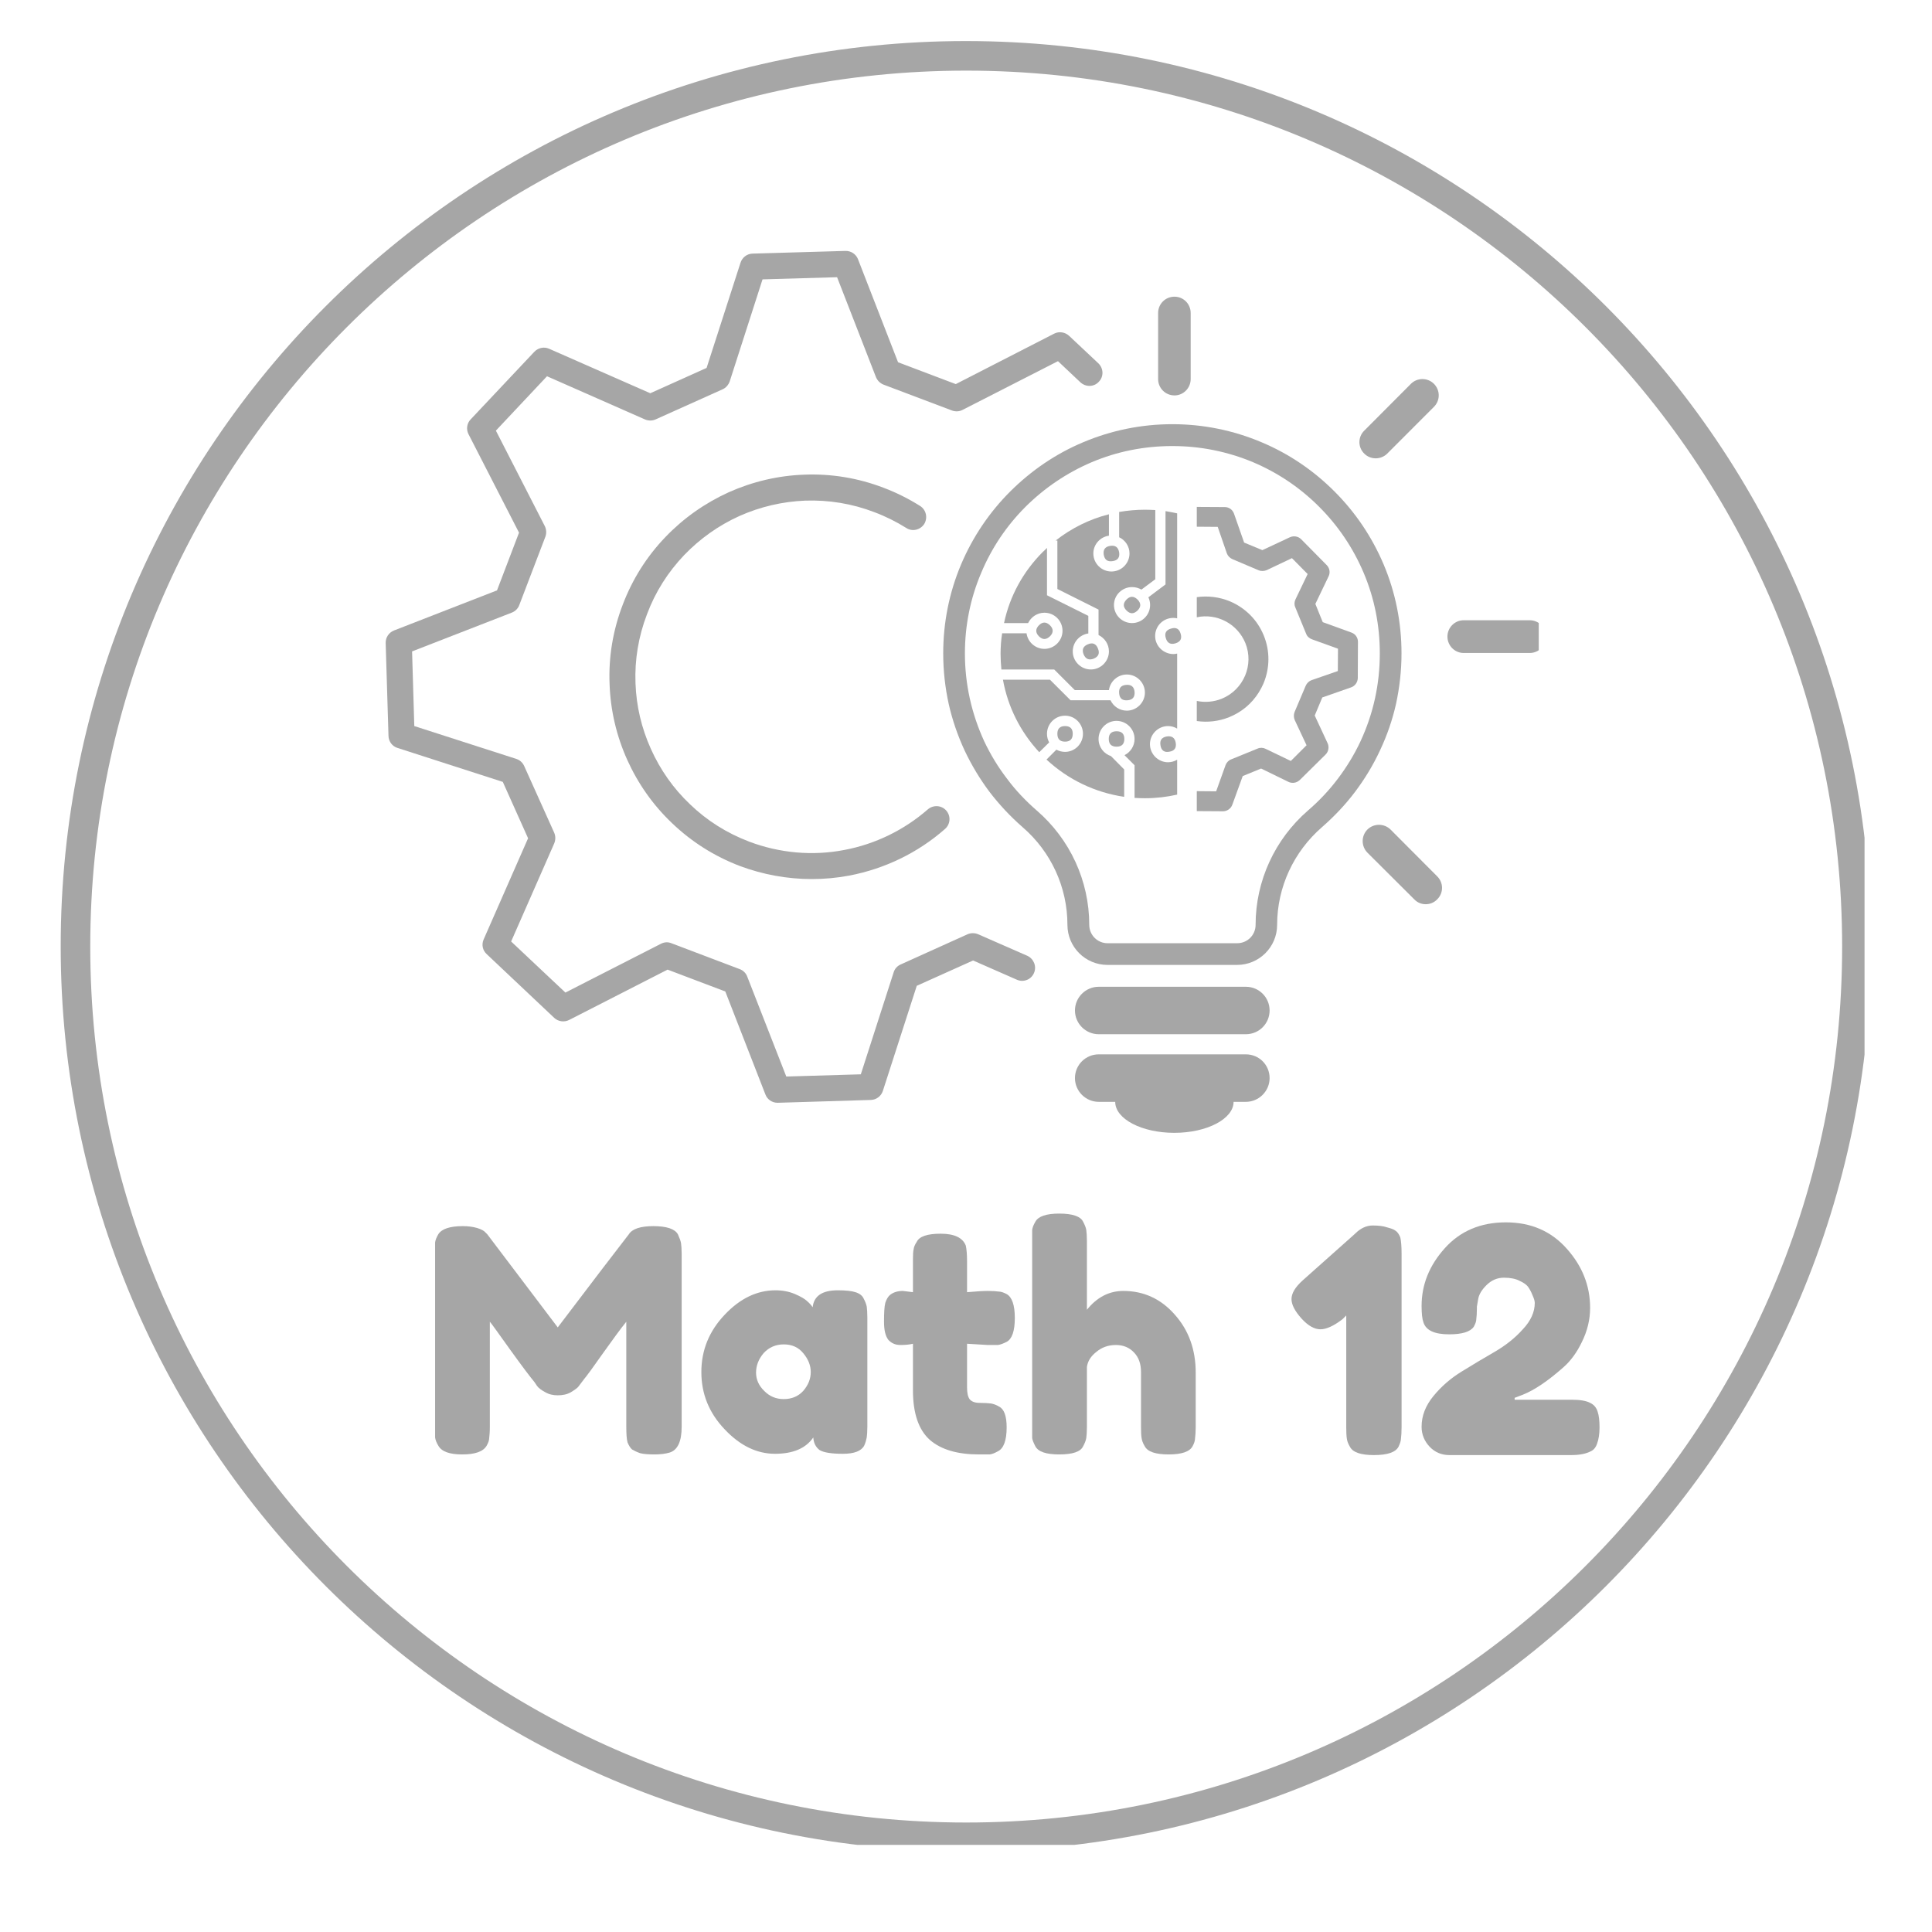 <svg xmlns="http://www.w3.org/2000/svg" xmlns:xlink="http://www.w3.org/1999/xlink" width="64" zoomAndPan="magnify" viewBox="0 0 48 48" height="64" preserveAspectRatio="xMidYMid meet" version="1.0"><defs><g/><clipPath id="5f40cd4c19"><path d="M 1.508 1.02 L 46.324 1.02 L 46.324 45.836 L 1.508 45.836 Z M 1.508 1.02 " clip-rule="nonzero"/></clipPath><clipPath id="855c85aef2"><path d="M 23.996 1.02 C 11.578 1.02 1.508 11.086 1.508 23.508 C 1.508 35.926 11.578 45.996 23.996 45.996 C 36.418 45.996 46.484 35.926 46.484 23.508 C 46.484 11.086 36.418 1.02 23.996 1.02 Z M 23.996 1.02 " clip-rule="nonzero"/></clipPath><clipPath id="4df87cc467"><path d="M 9.578 6.23 L 28 6.23 L 28 28 L 9.578 28 Z M 9.578 6.23 " clip-rule="nonzero"/></clipPath><clipPath id="a10bf4c651"><path d="M 26 26 L 32 26 L 32 28.27 L 26 28.27 Z M 26 26 " clip-rule="nonzero"/></clipPath><clipPath id="0e994be58a"><path d="M 35 15 L 38.23 15 L 38.23 17 L 35 17 Z M 35 15 " clip-rule="nonzero"/></clipPath></defs><g clip-path="url(#5f40cd4c19)"><g clip-path="url(#855c85aef2)"><path stroke-linecap="butt" transform="matrix(0.735, 0, 0, 0.735, 1.508, 1.019)" fill="none" stroke-linejoin="miter" d="M 30.608 0.001 C 13.706 0.001 -0.001 13.703 -0.001 30.61 C -0.001 47.512 13.706 61.219 30.608 61.219 C 47.516 61.219 61.217 47.512 61.217 30.61 C 61.217 13.703 47.516 0.001 30.608 0.001 Z M 30.608 0.001 " stroke="#a6a6a6" stroke-width="2" stroke-opacity="1" stroke-miterlimit="4"/></g></g><g clip-path="url(#4df87cc467)"><path fill="#a6a6a6" d="M 25.523 23.746 L 24.301 23.211 C 24.219 23.176 24.121 23.176 24.039 23.211 L 22.379 23.961 C 22.297 23.996 22.23 24.066 22.203 24.156 L 21.387 26.691 L 19.535 26.746 L 18.566 24.266 C 18.535 24.18 18.465 24.109 18.379 24.078 L 16.68 23.434 C 16.594 23.398 16.5 23.406 16.418 23.449 L 14.047 24.66 L 12.699 23.391 L 13.77 20.953 C 13.805 20.867 13.805 20.773 13.77 20.691 L 13.023 19.031 C 12.984 18.945 12.914 18.883 12.828 18.855 L 10.293 18.039 L 10.238 16.184 L 12.719 15.219 C 12.805 15.184 12.871 15.117 12.902 15.031 L 13.551 13.332 C 13.582 13.246 13.574 13.148 13.535 13.07 L 12.32 10.699 L 13.59 9.348 L 16.027 10.422 C 16.113 10.457 16.207 10.457 16.293 10.418 L 17.953 9.672 C 18.035 9.637 18.098 9.562 18.129 9.477 L 18.945 6.941 L 20.797 6.887 L 21.762 9.367 C 21.797 9.453 21.863 9.52 21.949 9.555 L 23.652 10.199 C 23.738 10.23 23.832 10.227 23.914 10.184 L 26.285 8.973 L 26.844 9.5 C 26.977 9.621 27.18 9.617 27.301 9.484 C 27.426 9.355 27.418 9.152 27.289 9.027 L 26.562 8.344 C 26.461 8.25 26.312 8.227 26.191 8.289 L 23.746 9.543 L 22.312 9 L 21.316 6.438 C 21.266 6.312 21.141 6.23 21.004 6.234 L 18.695 6.301 C 18.559 6.305 18.441 6.395 18.398 6.527 L 17.555 9.141 L 16.156 9.77 L 13.641 8.664 C 13.516 8.609 13.371 8.641 13.277 8.738 L 11.691 10.422 C 11.598 10.52 11.578 10.668 11.641 10.789 L 12.895 13.234 L 12.348 14.668 L 9.789 15.664 C 9.66 15.715 9.578 15.84 9.582 15.977 L 9.652 18.285 C 9.656 18.422 9.746 18.543 9.875 18.582 L 12.492 19.426 L 13.117 20.82 L 13.121 20.824 L 12.016 23.34 C 11.961 23.465 11.988 23.609 12.09 23.703 L 13.77 25.289 C 13.871 25.383 14.02 25.402 14.141 25.34 L 16.586 24.09 L 18.02 24.633 L 19.016 27.191 C 19.062 27.316 19.184 27.398 19.316 27.398 C 19.32 27.398 19.324 27.398 19.328 27.398 L 21.637 27.328 C 21.773 27.324 21.891 27.234 21.934 27.105 L 22.777 24.492 L 24.176 23.863 L 25.262 24.34 C 25.426 24.414 25.617 24.34 25.688 24.176 C 25.762 24.012 25.684 23.82 25.523 23.746 Z M 25.523 23.746 " fill-opacity="1" fill-rule="nonzero"/></g><path fill="#a6a6a6" d="M 17 13.789 C 17.391 13.383 17.852 13.055 18.371 12.82 C 18.887 12.59 19.438 12.461 20.004 12.438 C 20.59 12.418 21.168 12.512 21.719 12.723 C 22 12.828 22.266 12.961 22.516 13.117 C 22.664 13.215 22.863 13.168 22.961 13.02 C 23.055 12.867 23.012 12.668 22.859 12.57 C 22.574 12.391 22.27 12.238 21.949 12.117 C 21.316 11.875 20.652 11.766 19.98 11.793 C 19.332 11.816 18.699 11.965 18.105 12.23 C 17.512 12.5 16.98 12.875 16.531 13.344 C 16.066 13.828 15.707 14.398 15.469 15.031 C 15.227 15.664 15.117 16.328 15.145 17 C 15.168 17.652 15.316 18.281 15.582 18.875 C 15.852 19.473 16.223 20 16.695 20.449 C 17.18 20.914 17.746 21.273 18.383 21.516 C 18.957 21.73 19.562 21.84 20.168 21.84 C 20.48 21.84 20.789 21.812 21.098 21.754 C 21.98 21.586 22.805 21.188 23.48 20.594 C 23.613 20.477 23.629 20.273 23.508 20.137 C 23.391 20.004 23.188 19.992 23.051 20.109 C 22.465 20.621 21.746 20.973 20.977 21.117 C 20.188 21.27 19.367 21.195 18.613 20.91 C 18.059 20.699 17.562 20.387 17.141 19.98 C 16.73 19.59 16.406 19.129 16.172 18.609 C 15.938 18.09 15.809 17.543 15.789 16.977 C 15.766 16.391 15.863 15.812 16.074 15.262 C 16.281 14.707 16.594 14.215 17 13.789 Z M 17 13.789 " fill-opacity="1" fill-rule="nonzero"/><path fill="#a6a6a6" d="M 34.684 17.488 C 34.773 17.078 34.82 16.656 34.82 16.234 C 34.82 15.469 34.672 14.723 34.375 14.02 C 34.086 13.34 33.676 12.73 33.152 12.207 C 32.633 11.688 32.023 11.273 31.344 10.988 C 30.641 10.691 29.895 10.539 29.129 10.539 C 28.359 10.539 27.613 10.691 26.91 10.988 C 26.23 11.273 25.625 11.688 25.102 12.207 C 24.578 12.73 24.168 13.34 23.879 14.02 C 23.582 14.723 23.434 15.469 23.434 16.234 C 23.434 16.656 23.48 17.078 23.57 17.488 C 23.66 17.887 23.793 18.273 23.965 18.645 C 24.137 19.008 24.344 19.355 24.586 19.676 C 24.828 19.992 25.102 20.285 25.402 20.547 C 26.113 21.16 26.52 22.043 26.52 22.977 C 26.52 23.527 26.965 23.973 27.516 23.973 L 30.734 23.973 C 31.285 23.973 31.73 23.527 31.73 22.977 C 31.73 22.043 32.141 21.16 32.848 20.547 C 33.148 20.285 33.426 19.992 33.664 19.676 C 33.906 19.355 34.117 19.008 34.285 18.645 C 34.461 18.273 34.594 17.887 34.684 17.488 Z M 33.801 18.418 C 33.648 18.746 33.457 19.059 33.238 19.348 C 33.02 19.637 32.77 19.902 32.496 20.137 C 31.672 20.852 31.195 21.887 31.195 22.977 C 31.195 23.23 30.992 23.434 30.738 23.434 L 27.516 23.434 C 27.266 23.434 27.062 23.23 27.062 22.977 C 27.062 21.887 26.586 20.852 25.758 20.137 C 25.484 19.898 25.234 19.637 25.02 19.348 C 24.797 19.059 24.609 18.746 24.453 18.418 C 24.137 17.73 23.973 16.996 23.973 16.234 C 23.973 15.539 24.109 14.863 24.379 14.23 C 24.637 13.613 25.008 13.062 25.48 12.59 C 25.957 12.117 26.508 11.746 27.121 11.484 C 27.758 11.215 28.43 11.082 29.129 11.082 C 29.824 11.082 30.5 11.219 31.133 11.484 C 31.75 11.746 32.301 12.117 32.773 12.59 C 33.246 13.062 33.617 13.613 33.879 14.23 C 34.148 14.863 34.281 15.539 34.281 16.234 C 34.281 17 34.121 17.73 33.801 18.418 Z M 33.801 18.418 " fill-opacity="1" fill-rule="nonzero"/><path fill="#a6a6a6" d="M 30.953 24.516 L 27.297 24.516 C 26.973 24.516 26.707 24.781 26.707 25.105 C 26.707 25.43 26.973 25.695 27.297 25.695 L 30.953 25.695 C 31.281 25.695 31.543 25.43 31.543 25.105 C 31.543 24.781 31.281 24.516 30.953 24.516 Z M 30.953 24.516 " fill-opacity="1" fill-rule="nonzero"/><g clip-path="url(#a10bf4c651)"><path fill="#a6a6a6" d="M 30.953 26.195 L 27.297 26.195 C 26.973 26.195 26.707 26.457 26.707 26.785 C 26.707 27.109 26.973 27.375 27.297 27.375 L 27.707 27.375 C 27.707 27.801 28.367 28.145 29.176 28.145 C 29.988 28.145 30.648 27.797 30.648 27.375 L 30.953 27.375 C 31.277 27.375 31.543 27.109 31.543 26.785 C 31.543 26.457 31.281 26.195 30.953 26.195 Z M 30.953 26.195 " fill-opacity="1" fill-rule="nonzero"/></g><g clip-path="url(#0e994be58a)"><path fill="#a6a6a6" d="M 38.008 15.41 L 36.363 15.41 C 36.141 15.41 35.961 15.594 35.961 15.816 C 35.961 16.039 36.141 16.223 36.363 16.223 L 38.008 16.223 C 38.23 16.223 38.41 16.039 38.41 15.816 C 38.41 15.594 38.23 15.41 38.008 15.41 Z M 38.008 15.41 " fill-opacity="1" fill-rule="nonzero"/></g><path fill="#a6a6a6" d="M 34.18 11.387 C 34.281 11.387 34.387 11.348 34.465 11.27 L 35.625 10.109 C 35.785 9.949 35.785 9.695 35.625 9.535 C 35.469 9.379 35.211 9.379 35.055 9.535 L 33.895 10.699 C 33.734 10.855 33.734 11.113 33.895 11.27 C 33.973 11.348 34.074 11.387 34.18 11.387 Z M 34.18 11.387 " fill-opacity="1" fill-rule="nonzero"/><path fill="#a6a6a6" d="M 29.18 9.824 C 29.402 9.824 29.582 9.641 29.582 9.418 L 29.582 7.777 C 29.582 7.551 29.402 7.371 29.18 7.371 C 28.953 7.371 28.773 7.551 28.773 7.777 L 28.773 9.418 C 28.773 9.641 28.953 9.824 29.18 9.824 Z M 29.18 9.824 " fill-opacity="1" fill-rule="nonzero"/><path fill="#a6a6a6" d="M 34.547 20.609 C 34.387 20.453 34.133 20.453 33.973 20.609 C 33.816 20.77 33.816 21.023 33.973 21.184 L 35.137 22.344 C 35.215 22.426 35.316 22.465 35.422 22.465 C 35.527 22.465 35.629 22.426 35.707 22.344 C 35.867 22.188 35.867 21.93 35.707 21.773 Z M 34.547 20.609 " fill-opacity="1" fill-rule="nonzero"/><path fill="#a6a6a6" d="M 27.805 13.723 C 27.824 13.848 27.77 13.922 27.645 13.941 C 27.516 13.961 27.445 13.91 27.422 13.781 C 27.402 13.656 27.457 13.582 27.582 13.562 C 27.711 13.543 27.781 13.594 27.805 13.723 Z M 27.805 13.723 " fill-opacity="1" fill-rule="nonzero"/><path fill="#a6a6a6" d="M 28.188 17.188 C 28.199 17.316 28.141 17.387 28.016 17.398 C 27.887 17.41 27.816 17.355 27.805 17.227 C 27.793 17.098 27.848 17.027 27.977 17.016 C 28.105 17.004 28.176 17.062 28.188 17.188 Z M 28.188 17.188 " fill-opacity="1" fill-rule="nonzero"/><path fill="#a6a6a6" d="M 27.277 16.109 C 27.328 16.23 27.293 16.312 27.176 16.363 C 27.055 16.41 26.973 16.375 26.922 16.258 C 26.875 16.141 26.91 16.055 27.027 16.008 C 27.145 15.957 27.23 15.992 27.277 16.109 Z M 27.277 16.109 " fill-opacity="1" fill-rule="nonzero"/><path fill="#a6a6a6" d="M 26.086 15.535 C 26.176 15.625 26.176 15.719 26.086 15.809 C 25.992 15.898 25.902 15.898 25.812 15.809 C 25.723 15.719 25.723 15.625 25.812 15.535 C 25.902 15.445 25.992 15.445 26.086 15.535 Z M 26.086 15.535 " fill-opacity="1" fill-rule="nonzero"/><path fill="#a6a6a6" d="M 29.211 18.457 C 29.23 18.582 29.18 18.656 29.051 18.676 C 28.926 18.699 28.852 18.645 28.832 18.52 C 28.809 18.391 28.863 18.32 28.988 18.297 C 29.117 18.277 29.191 18.332 29.211 18.457 Z M 29.211 18.457 " fill-opacity="1" fill-rule="nonzero"/><path fill="#a6a6a6" d="M 27.934 18.359 C 27.934 18.488 27.867 18.551 27.742 18.551 C 27.613 18.551 27.547 18.488 27.547 18.359 C 27.547 18.23 27.613 18.168 27.742 18.168 C 27.867 18.168 27.934 18.23 27.934 18.359 Z M 27.934 18.359 " fill-opacity="1" fill-rule="nonzero"/><path fill="#a6a6a6" d="M 29.332 15.742 C 29.371 15.867 29.328 15.945 29.203 15.984 C 29.082 16.02 29 15.977 28.965 15.855 C 28.926 15.734 28.969 15.652 29.094 15.617 C 29.215 15.578 29.297 15.621 29.332 15.742 Z M 29.332 15.742 " fill-opacity="1" fill-rule="nonzero"/><path fill="#a6a6a6" d="M 26.652 18.23 C 26.652 18.359 26.59 18.426 26.461 18.426 C 26.332 18.426 26.27 18.359 26.27 18.23 C 26.27 18.105 26.332 18.039 26.461 18.039 C 26.59 18.039 26.652 18.105 26.652 18.23 Z M 26.652 18.23 " fill-opacity="1" fill-rule="nonzero"/><path fill="#a6a6a6" d="M 28.262 14.895 C 28.352 14.988 28.352 15.078 28.262 15.168 C 28.168 15.258 28.078 15.258 27.988 15.168 C 27.898 15.078 27.898 14.988 27.988 14.895 C 28.078 14.805 28.168 14.805 28.262 14.895 Z M 28.262 14.895 " fill-opacity="1" fill-rule="nonzero"/><path fill="#a6a6a6" d="M 28.699 15.801 C 28.699 15.551 28.902 15.352 29.148 15.352 C 29.184 15.352 29.215 15.355 29.246 15.363 L 29.246 12.754 C 29.152 12.734 29.055 12.715 28.957 12.699 L 28.957 14.52 L 28.531 14.84 C 28.559 14.898 28.574 14.965 28.574 15.031 C 28.574 15.281 28.371 15.48 28.125 15.48 C 27.879 15.48 27.676 15.281 27.676 15.031 C 27.676 14.785 27.879 14.586 28.125 14.586 C 28.211 14.586 28.289 14.609 28.359 14.648 L 28.703 14.391 L 28.703 12.672 C 28.617 12.668 28.531 12.664 28.445 12.664 C 28.227 12.664 28.016 12.684 27.805 12.719 L 27.805 13.348 C 27.957 13.418 28.062 13.574 28.062 13.75 C 28.062 14 27.859 14.199 27.613 14.199 C 27.367 14.199 27.164 14 27.164 13.75 C 27.164 13.527 27.332 13.34 27.551 13.309 L 27.551 12.777 C 27.07 12.898 26.621 13.121 26.227 13.43 L 26.27 13.43 L 26.27 14.633 L 27.293 15.145 L 27.293 15.777 C 27.445 15.852 27.551 16.004 27.551 16.184 C 27.551 16.43 27.348 16.633 27.102 16.633 C 26.855 16.633 26.652 16.43 26.652 16.184 C 26.652 15.957 26.82 15.77 27.039 15.738 L 27.039 15.301 L 26.012 14.789 L 26.012 13.613 C 25.98 13.648 25.945 13.68 25.91 13.711 C 25.418 14.203 25.086 14.812 24.945 15.48 L 25.543 15.48 C 25.617 15.328 25.77 15.223 25.949 15.223 C 26.195 15.223 26.398 15.422 26.398 15.672 C 26.398 15.918 26.195 16.121 25.949 16.121 C 25.723 16.121 25.535 15.953 25.504 15.734 L 24.898 15.734 C 24.871 15.902 24.859 16.074 24.859 16.246 C 24.859 16.375 24.867 16.504 24.879 16.633 L 26.191 16.633 L 26.703 17.145 L 27.551 17.145 C 27.582 16.926 27.77 16.758 27.996 16.758 C 28.242 16.758 28.445 16.961 28.445 17.207 C 28.445 17.453 28.242 17.656 27.996 17.656 C 27.816 17.656 27.664 17.551 27.59 17.398 L 26.598 17.398 L 26.086 16.887 L 24.918 16.887 C 25.039 17.559 25.348 18.18 25.82 18.688 L 26.066 18.445 C 26.031 18.379 26.012 18.309 26.012 18.23 C 26.012 17.984 26.211 17.781 26.461 17.781 C 26.707 17.781 26.906 17.984 26.906 18.23 C 26.906 18.477 26.707 18.68 26.461 18.68 C 26.383 18.68 26.309 18.66 26.246 18.625 L 26 18.871 C 26.543 19.375 27.211 19.691 27.93 19.797 L 27.93 19.117 L 27.602 18.785 C 27.422 18.727 27.293 18.559 27.293 18.359 C 27.293 18.113 27.492 17.91 27.738 17.91 C 27.988 17.91 28.188 18.113 28.188 18.359 C 28.188 18.535 28.086 18.688 27.938 18.762 L 28.188 19.012 L 28.188 19.824 C 28.273 19.828 28.359 19.832 28.445 19.832 C 28.719 19.832 28.984 19.801 29.246 19.742 L 29.246 18.875 C 29.18 18.914 29.102 18.938 29.02 18.938 C 28.773 18.938 28.57 18.734 28.57 18.488 C 28.57 18.242 28.773 18.039 29.02 18.039 C 29.102 18.039 29.18 18.062 29.246 18.102 L 29.246 16.238 C 29.215 16.246 29.18 16.25 29.148 16.25 C 28.902 16.246 28.699 16.047 28.699 15.801 Z M 28.699 15.801 " fill-opacity="1" fill-rule="nonzero"/><path fill="#a6a6a6" d="M 30.543 17.816 C 30.617 17.785 30.688 17.75 30.754 17.711 C 31.039 17.543 31.258 17.289 31.391 16.98 C 31.551 16.598 31.555 16.172 31.398 15.789 C 31.242 15.406 30.945 15.105 30.559 14.941 C 30.297 14.832 30.012 14.797 29.734 14.836 L 29.734 15.336 C 30.227 15.23 30.742 15.492 30.941 15.977 C 31.16 16.516 30.898 17.137 30.355 17.359 C 30.152 17.441 29.934 17.457 29.734 17.414 L 29.734 17.914 C 30.004 17.953 30.281 17.922 30.543 17.816 Z M 30.543 17.816 " fill-opacity="1" fill-rule="nonzero"/><path fill="#a6a6a6" d="M 33.574 15.715 L 32.863 15.457 L 32.68 15.004 L 33.008 14.32 C 33.055 14.227 33.035 14.113 32.961 14.039 L 32.328 13.398 C 32.254 13.324 32.145 13.305 32.047 13.348 L 31.363 13.668 L 30.91 13.48 L 30.66 12.766 C 30.625 12.664 30.535 12.598 30.43 12.598 L 29.734 12.594 L 29.734 13.086 L 30.254 13.09 L 30.48 13.746 C 30.504 13.812 30.555 13.863 30.617 13.891 L 31.27 14.168 C 31.336 14.195 31.41 14.191 31.473 14.164 L 32.098 13.867 L 32.488 14.262 L 32.188 14.887 C 32.156 14.949 32.152 15.02 32.18 15.086 L 32.449 15.742 C 32.473 15.809 32.527 15.859 32.594 15.883 L 33.242 16.117 L 33.238 16.672 L 32.586 16.898 C 32.52 16.922 32.469 16.973 32.441 17.035 L 32.164 17.688 C 32.137 17.754 32.141 17.828 32.168 17.891 L 32.461 18.516 L 32.07 18.906 L 31.445 18.605 C 31.383 18.574 31.309 18.57 31.246 18.598 L 30.586 18.867 C 30.523 18.891 30.473 18.945 30.449 19.008 L 30.215 19.66 L 29.734 19.656 L 29.734 20.152 L 30.383 20.156 C 30.488 20.156 30.582 20.09 30.617 19.992 L 30.875 19.281 L 31.332 19.094 L 32.012 19.426 C 32.086 19.461 32.176 19.457 32.246 19.414 C 32.262 19.402 32.277 19.391 32.293 19.379 L 32.934 18.746 C 33.008 18.672 33.027 18.559 32.984 18.465 L 32.664 17.777 L 32.852 17.328 L 33.566 17.078 C 33.668 17.043 33.73 16.949 33.734 16.848 L 33.738 15.945 C 33.738 15.844 33.676 15.75 33.574 15.715 Z M 33.574 15.715 " fill-opacity="1" fill-rule="nonzero"/><g fill="#a6a6a6" fill-opacity="1"><g transform="translate(10.498, 36.135)"><g><path d="M 6.344 -5.469 C 6.383 -5.383 6.41 -5.312 6.422 -5.25 C 6.43 -5.188 6.438 -5.098 6.438 -4.984 L 6.438 -0.688 C 6.438 -0.32 6.336 -0.109 6.141 -0.047 C 6.035 -0.016 5.91 0 5.766 0 C 5.617 0 5.5 -0.008 5.406 -0.031 C 5.32 -0.062 5.254 -0.094 5.203 -0.125 C 5.16 -0.164 5.125 -0.223 5.094 -0.297 C 5.07 -0.379 5.062 -0.516 5.062 -0.703 L 5.062 -3.297 C 4.926 -3.129 4.734 -2.867 4.484 -2.516 C 4.242 -2.172 4.086 -1.957 4.016 -1.875 C 3.953 -1.789 3.906 -1.727 3.875 -1.688 C 3.852 -1.656 3.789 -1.609 3.688 -1.547 C 3.594 -1.492 3.484 -1.469 3.359 -1.469 C 3.242 -1.469 3.141 -1.492 3.047 -1.547 C 2.953 -1.598 2.883 -1.648 2.844 -1.703 L 2.781 -1.797 C 2.676 -1.922 2.473 -2.191 2.172 -2.609 C 1.867 -3.035 1.703 -3.266 1.672 -3.297 L 1.672 -0.688 C 1.672 -0.562 1.664 -0.469 1.656 -0.406 C 1.656 -0.352 1.633 -0.289 1.594 -0.219 C 1.508 -0.07 1.305 0 0.984 0 C 0.672 0 0.473 -0.07 0.391 -0.219 C 0.348 -0.289 0.32 -0.359 0.312 -0.422 C 0.312 -0.484 0.312 -0.578 0.312 -0.703 L 0.312 -5 C 0.312 -5.113 0.312 -5.203 0.312 -5.266 C 0.32 -5.328 0.348 -5.395 0.391 -5.469 C 0.473 -5.602 0.676 -5.672 1 -5.672 C 1.133 -5.672 1.254 -5.656 1.359 -5.625 C 1.461 -5.594 1.531 -5.555 1.562 -5.516 L 1.609 -5.469 L 3.359 -3.156 C 4.242 -4.32 4.832 -5.094 5.125 -5.469 C 5.207 -5.602 5.41 -5.672 5.734 -5.672 C 6.066 -5.672 6.27 -5.602 6.344 -5.469 Z M 6.344 -5.469 "/></g></g></g><g fill="#a6a6a6" fill-opacity="1"><g transform="translate(17.237, 36.135)"><g><path d="M 2.953 -3.656 C 2.984 -3.938 3.191 -4.078 3.578 -4.078 C 3.773 -4.078 3.922 -4.062 4.016 -4.031 C 4.117 -4 4.188 -3.945 4.219 -3.875 C 4.258 -3.801 4.285 -3.734 4.297 -3.672 C 4.305 -3.609 4.312 -3.52 4.312 -3.406 L 4.312 -0.688 C 4.312 -0.57 4.305 -0.484 4.297 -0.422 C 4.285 -0.359 4.266 -0.289 4.234 -0.219 C 4.16 -0.082 3.984 -0.016 3.703 -0.016 C 3.422 -0.016 3.227 -0.047 3.125 -0.109 C 3.031 -0.18 2.977 -0.285 2.969 -0.422 C 2.781 -0.148 2.461 -0.016 2.016 -0.016 C 1.566 -0.016 1.148 -0.219 0.766 -0.625 C 0.379 -1.031 0.188 -1.504 0.188 -2.047 C 0.188 -2.586 0.379 -3.062 0.766 -3.469 C 1.148 -3.875 1.57 -4.078 2.031 -4.078 C 2.207 -4.078 2.367 -4.047 2.516 -3.984 C 2.66 -3.922 2.758 -3.863 2.812 -3.812 C 2.875 -3.758 2.922 -3.707 2.953 -3.656 Z M 1.547 -2.031 C 1.547 -1.863 1.613 -1.711 1.75 -1.578 C 1.883 -1.441 2.047 -1.375 2.234 -1.375 C 2.43 -1.375 2.594 -1.441 2.719 -1.578 C 2.844 -1.723 2.906 -1.879 2.906 -2.047 C 2.906 -2.211 2.844 -2.367 2.719 -2.516 C 2.602 -2.66 2.441 -2.734 2.234 -2.734 C 2.035 -2.734 1.867 -2.66 1.734 -2.516 C 1.609 -2.367 1.547 -2.207 1.547 -2.031 Z M 1.547 -2.031 "/></g></g></g><g fill="#a6a6a6" fill-opacity="1"><g transform="translate(21.854, 36.135)"><g><path d="M 2.688 -2.719 L 2.172 -2.75 L 2.172 -1.672 C 2.172 -1.535 2.191 -1.438 2.234 -1.375 C 2.285 -1.312 2.367 -1.281 2.484 -1.281 C 2.609 -1.281 2.703 -1.273 2.766 -1.266 C 2.836 -1.254 2.906 -1.227 2.969 -1.188 C 3.094 -1.125 3.156 -0.953 3.156 -0.672 C 3.156 -0.348 3.082 -0.148 2.938 -0.078 C 2.863 -0.035 2.797 -0.008 2.734 0 C 2.672 0 2.582 0 2.469 0 C 1.938 0 1.531 -0.117 1.25 -0.359 C 0.969 -0.609 0.828 -1.02 0.828 -1.594 L 0.828 -2.75 C 0.734 -2.727 0.629 -2.719 0.516 -2.719 C 0.398 -2.719 0.301 -2.758 0.219 -2.844 C 0.145 -2.938 0.109 -3.086 0.109 -3.297 C 0.109 -3.516 0.117 -3.672 0.141 -3.766 C 0.172 -3.859 0.211 -3.926 0.266 -3.969 C 0.348 -4.031 0.453 -4.062 0.578 -4.062 L 0.828 -4.031 L 0.828 -4.844 C 0.828 -4.957 0.832 -5.039 0.844 -5.094 C 0.852 -5.156 0.879 -5.219 0.922 -5.281 C 0.984 -5.414 1.18 -5.484 1.516 -5.484 C 1.859 -5.484 2.066 -5.383 2.141 -5.188 C 2.16 -5.102 2.172 -4.973 2.172 -4.797 L 2.172 -4.031 C 2.398 -4.051 2.57 -4.062 2.688 -4.062 C 2.812 -4.062 2.898 -4.055 2.953 -4.047 C 3.016 -4.047 3.082 -4.023 3.156 -3.984 C 3.289 -3.91 3.359 -3.711 3.359 -3.391 C 3.359 -3.066 3.289 -2.867 3.156 -2.797 C 3.07 -2.754 3 -2.727 2.938 -2.719 C 2.883 -2.719 2.801 -2.719 2.688 -2.719 Z M 2.688 -2.719 "/></g></g></g><g fill="#a6a6a6" fill-opacity="1"><g transform="translate(25.332, 36.135)"><g><path d="M 2.578 -4.062 C 3.086 -4.062 3.516 -3.863 3.859 -3.469 C 4.203 -3.082 4.375 -2.602 4.375 -2.031 L 4.375 -0.672 C 4.375 -0.555 4.367 -0.469 4.359 -0.406 C 4.359 -0.344 4.336 -0.273 4.297 -0.203 C 4.223 -0.066 4.023 0 3.703 0 C 3.379 0 3.18 -0.066 3.109 -0.203 C 3.066 -0.273 3.039 -0.344 3.031 -0.406 C 3.02 -0.469 3.016 -0.562 3.016 -0.688 L 3.016 -2.047 C 3.016 -2.254 2.957 -2.414 2.844 -2.531 C 2.727 -2.656 2.578 -2.719 2.391 -2.719 C 2.203 -2.719 2.039 -2.66 1.906 -2.547 C 1.77 -2.441 1.691 -2.316 1.672 -2.172 L 1.672 -0.672 C 1.672 -0.555 1.664 -0.469 1.656 -0.406 C 1.645 -0.344 1.617 -0.273 1.578 -0.203 C 1.516 -0.066 1.316 0 0.984 0 C 0.66 0 0.461 -0.066 0.391 -0.203 C 0.348 -0.285 0.32 -0.352 0.312 -0.406 C 0.312 -0.469 0.312 -0.562 0.312 -0.688 L 0.312 -5.312 C 0.312 -5.438 0.312 -5.523 0.312 -5.578 C 0.32 -5.641 0.348 -5.707 0.391 -5.781 C 0.461 -5.914 0.66 -5.984 0.984 -5.984 C 1.316 -5.984 1.516 -5.914 1.578 -5.781 C 1.617 -5.707 1.645 -5.641 1.656 -5.578 C 1.664 -5.516 1.672 -5.426 1.672 -5.312 L 1.672 -3.594 C 1.922 -3.906 2.223 -4.062 2.578 -4.062 Z M 2.578 -4.062 "/></g></g></g><g fill="#a6a6a6" fill-opacity="1"><g transform="translate(30.018, 36.135)"><g/></g></g><g fill="#a6a6a6" fill-opacity="1"><g transform="translate(31.978, 36.135)"><g><path d="M 1.688 -5.484 C 1.82 -5.617 1.969 -5.688 2.125 -5.688 C 2.281 -5.688 2.398 -5.672 2.484 -5.641 C 2.578 -5.617 2.645 -5.594 2.688 -5.562 C 2.738 -5.531 2.781 -5.473 2.812 -5.391 C 2.832 -5.305 2.844 -5.172 2.844 -4.984 L 2.844 -0.672 C 2.844 -0.547 2.836 -0.453 2.828 -0.391 C 2.828 -0.336 2.805 -0.27 2.766 -0.188 C 2.691 -0.051 2.488 0.016 2.156 0.016 C 1.832 0.016 1.633 -0.051 1.562 -0.188 C 1.52 -0.258 1.492 -0.328 1.484 -0.391 C 1.473 -0.461 1.469 -0.562 1.469 -0.688 L 1.469 -3.453 L 1.375 -3.359 C 1.156 -3.191 0.973 -3.109 0.828 -3.109 C 0.68 -3.109 0.523 -3.195 0.359 -3.375 C 0.191 -3.562 0.109 -3.723 0.109 -3.859 C 0.109 -4.004 0.203 -4.16 0.391 -4.328 L 1.672 -5.469 Z M 1.688 -5.484 "/></g></g></g><g fill="#a6a6a6" fill-opacity="1"><g transform="translate(35.131, 36.135)"><g><path d="M 3.922 -1.359 C 4.129 -1.359 4.281 -1.332 4.375 -1.281 C 4.469 -1.238 4.531 -1.164 4.562 -1.062 C 4.594 -0.969 4.609 -0.836 4.609 -0.672 C 4.609 -0.504 4.586 -0.367 4.547 -0.266 C 4.516 -0.172 4.461 -0.109 4.391 -0.078 C 4.273 -0.016 4.113 0.016 3.906 0.016 L 0.875 0.016 C 0.688 0.016 0.523 -0.051 0.391 -0.188 C 0.254 -0.332 0.188 -0.5 0.188 -0.688 C 0.188 -0.957 0.285 -1.211 0.484 -1.453 C 0.68 -1.691 0.914 -1.895 1.188 -2.062 C 1.457 -2.227 1.727 -2.391 2 -2.547 C 2.281 -2.711 2.516 -2.898 2.703 -3.109 C 2.898 -3.316 3 -3.535 3 -3.766 C 3 -3.816 2.977 -3.883 2.938 -3.969 C 2.906 -4.051 2.867 -4.117 2.828 -4.172 C 2.785 -4.223 2.719 -4.27 2.625 -4.312 C 2.531 -4.363 2.398 -4.391 2.234 -4.391 C 2.066 -4.391 1.922 -4.328 1.797 -4.203 C 1.68 -4.086 1.613 -3.973 1.594 -3.859 L 1.562 -3.672 L 1.562 -3.625 C 1.562 -3.508 1.555 -3.422 1.547 -3.359 C 1.547 -3.305 1.523 -3.242 1.484 -3.172 C 1.398 -3.047 1.195 -2.984 0.875 -2.984 C 0.508 -2.984 0.297 -3.082 0.234 -3.281 C 0.203 -3.363 0.188 -3.5 0.188 -3.688 C 0.188 -4.219 0.379 -4.695 0.766 -5.125 C 1.148 -5.551 1.656 -5.766 2.281 -5.766 C 2.906 -5.766 3.41 -5.547 3.797 -5.109 C 4.18 -4.68 4.375 -4.191 4.375 -3.641 C 4.375 -3.348 4.305 -3.066 4.172 -2.797 C 4.047 -2.535 3.895 -2.328 3.719 -2.172 C 3.332 -1.828 2.992 -1.598 2.703 -1.484 L 2.5 -1.406 L 2.5 -1.359 Z M 3.922 -1.359 "/></g></g></g></svg>